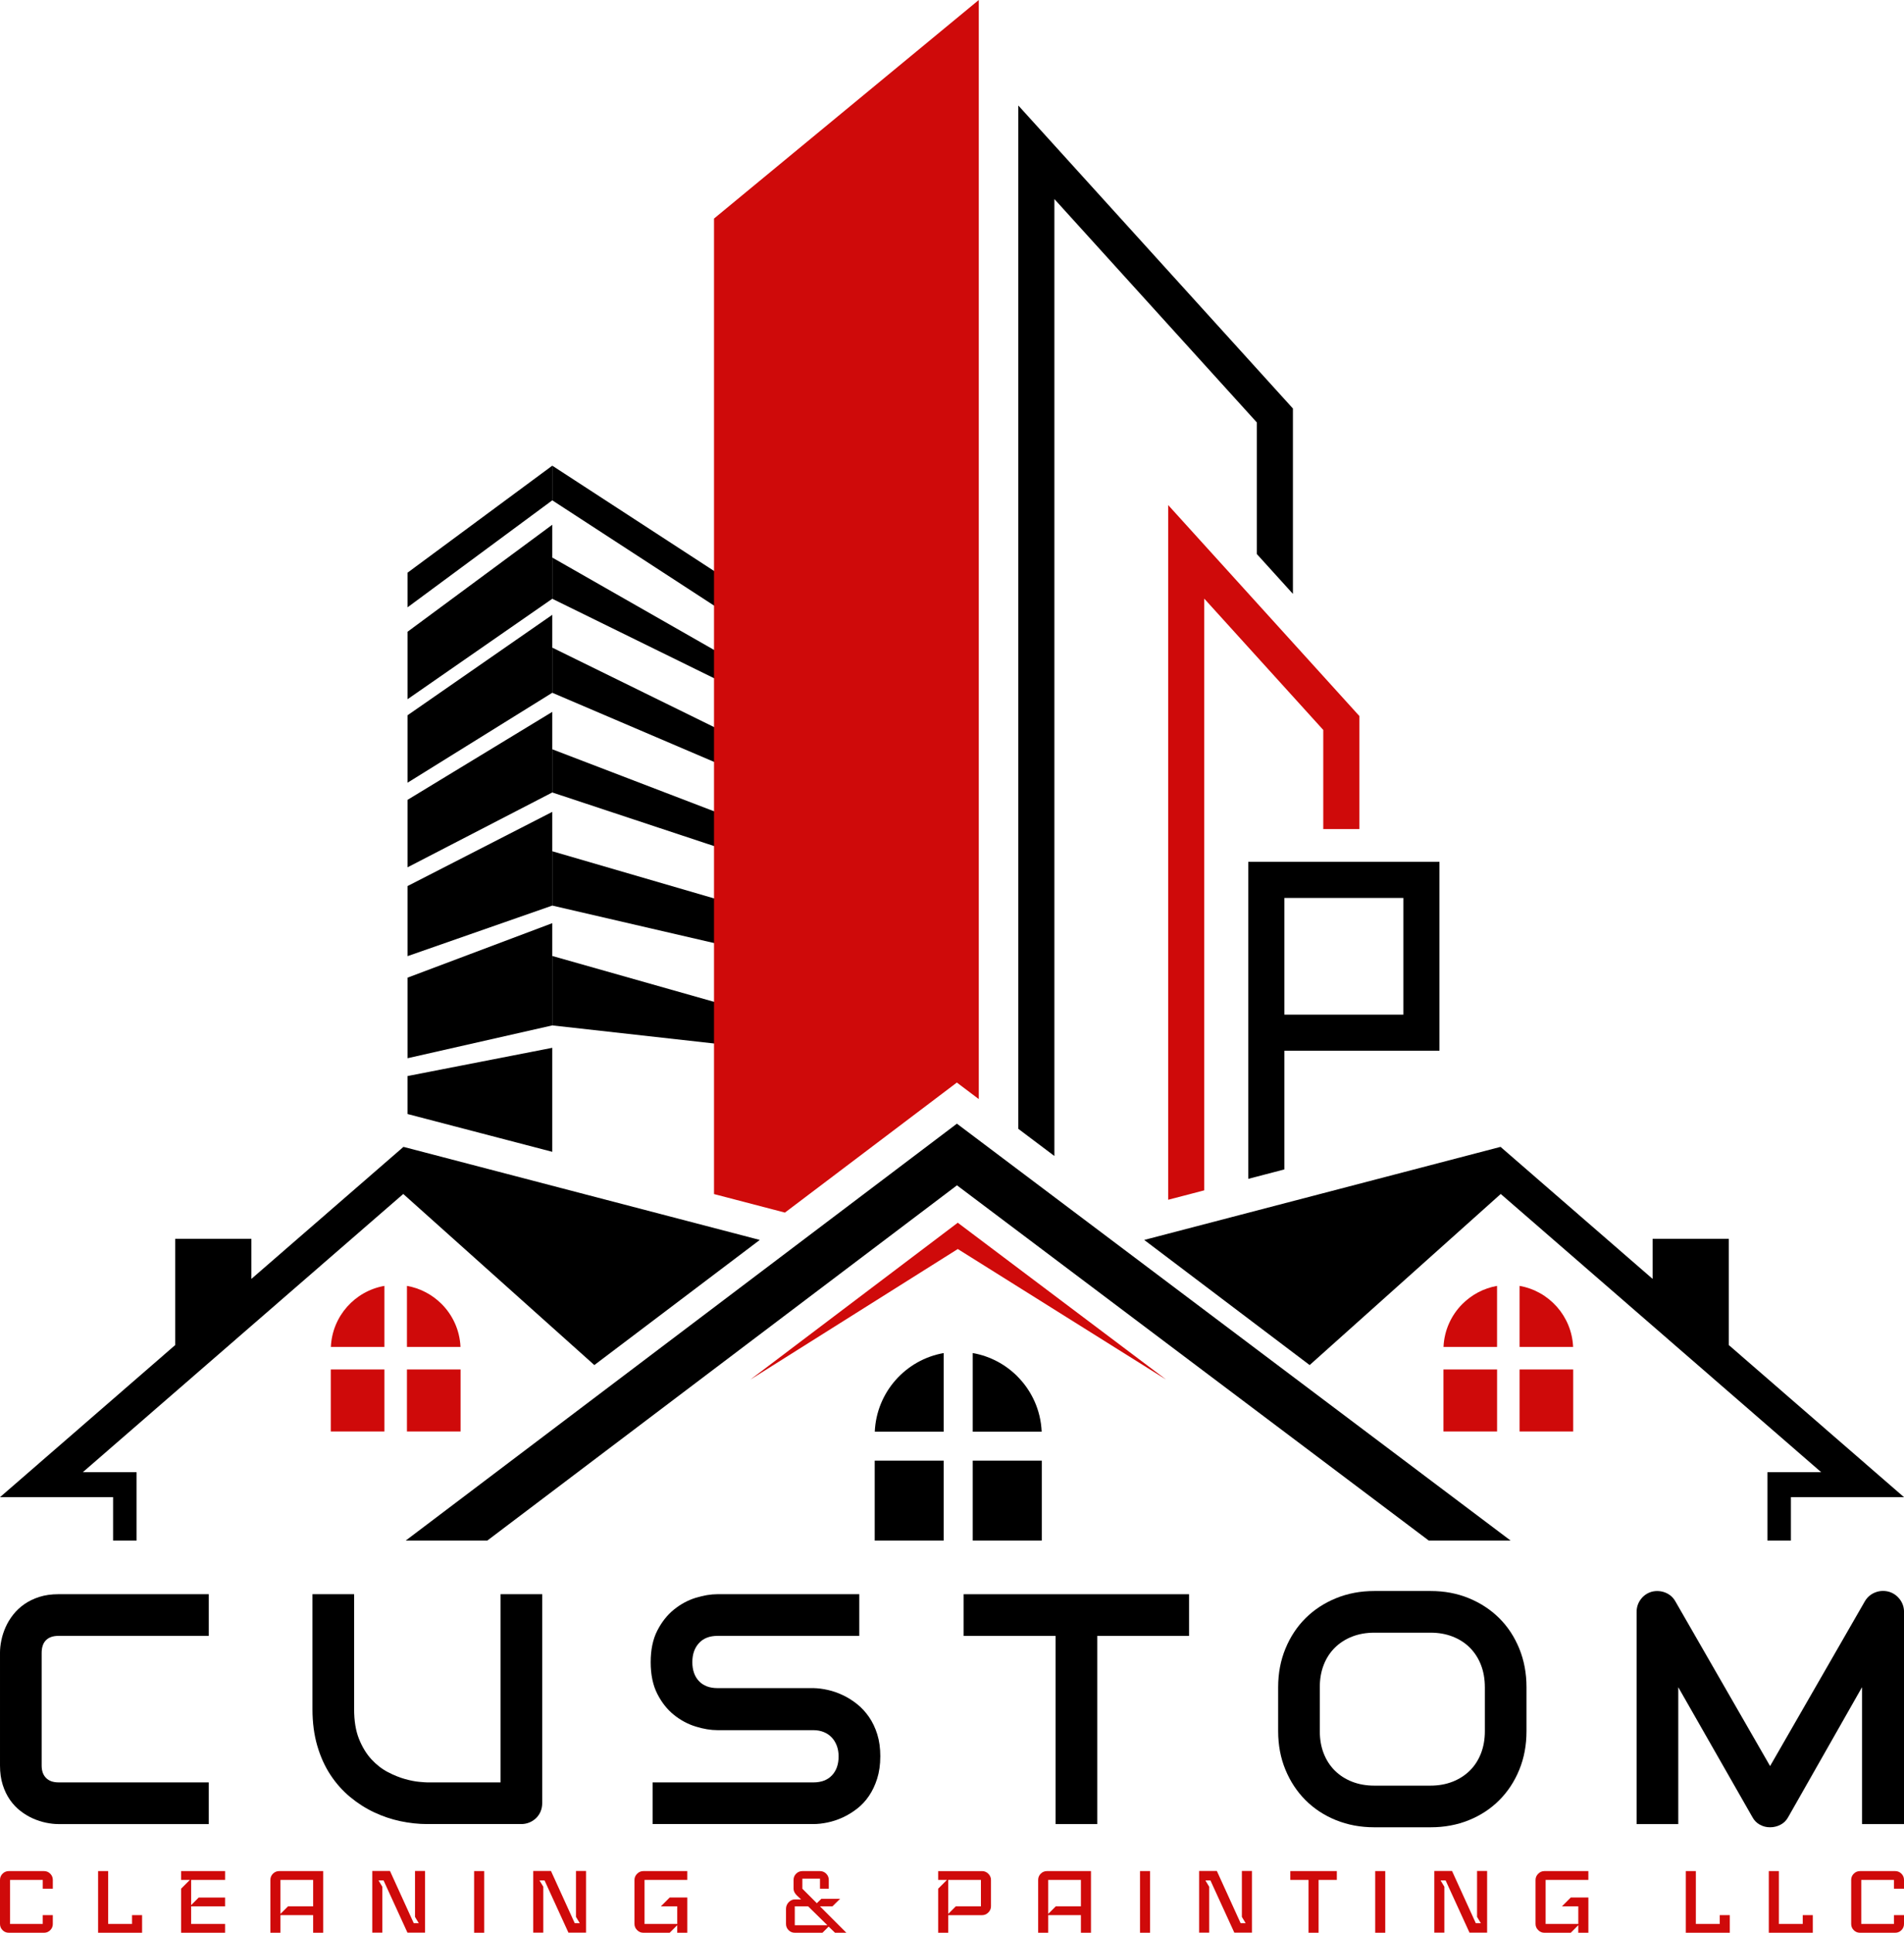 <svg xmlns="http://www.w3.org/2000/svg" id="Alternative_Composition_Black_and_White_Logo" data-name="Alternative Composition Black and White Logo" viewBox="0 0 1143.71 1160.49"><defs><style>      .cls-1 {        fill: #000;      }      .cls-1, .cls-2 {        stroke-width: 0px;      }      .cls-2 {        fill: #cf0a0a;      }    </style></defs><g><g><polygon class="cls-1" points="907.4 925 858.24 925 574.84 711.71 292.73 925 243.72 925 574.8 674.69 907.4 925"></polygon><polygon class="cls-2" points="575.34 749.96 450.73 828.36 575.32 734.17 700.47 828.35 575.34 749.96"></polygon><g><polygon class="cls-1" points="456.39 744.5 357.01 819.63 242.23 716.9 49.76 883.94 82.03 883.94 82.03 925 67.94 925 67.94 898.95 0 898.95 17.3 883.94 105.26 807.6 105.26 743.8 151.01 743.8 151.01 767.89 242.35 688.62 456.39 744.5"></polygon><g><path class="cls-2" d="M198.75,808.74h32.15v-36.65c-17.74,3.11-31.35,18.22-32.15,36.65Z"></path><path class="cls-2" d="M265.23,782.92c-5.54-5.54-12.74-9.42-20.78-10.83v36.65h32.16c-.44-10.07-4.7-19.15-11.37-25.82Z"></path><rect class="cls-2" x="198.71" y="822.27" width="32.19" height="37.23"></rect><rect class="cls-2" x="244.45" y="822.27" width="32.2" height="37.23"></rect></g></g><g><polygon class="cls-1" points="687.32 744.5 786.69 819.63 901.48 716.9 1093.95 883.94 1061.68 883.94 1061.68 925 1075.77 925 1075.77 898.95 1143.71 898.95 1126.41 883.94 1038.45 807.6 1038.45 743.8 992.7 743.8 992.7 767.89 901.36 688.62 687.32 744.5"></polygon><g><path class="cls-2" d="M944.95,808.74h-32.15v-36.65c17.74,3.11,31.35,18.22,32.15,36.65Z"></path><path class="cls-2" d="M878.48,782.92c5.54-5.54,12.74-9.42,20.78-10.83v36.65h-32.16c.44-10.07,4.7-19.15,11.37-25.82Z"></path><rect class="cls-2" x="912.8" y="822.27" width="32.19" height="37.23"></rect><rect class="cls-2" x="867.07" y="822.27" width="32.2" height="37.23"></rect></g></g><g><path class="cls-1" d="M525.47,859.62h41.41v-47.2c-22.85,4-40.37,23.46-41.41,47.2Z"></path><path class="cls-1" d="M611.08,826.36c-7.13-7.13-16.4-12.13-26.77-13.94v47.2h41.41c-.56-12.97-6.05-24.66-14.65-33.25Z"></path><rect class="cls-1" x="525.42" y="877.04" width="41.46" height="47.95"></rect><rect class="cls-1" x="584.31" y="877.04" width="41.47" height="47.95"></rect></g></g><g><polygon class="cls-1" points="776.64 245.28 776.64 356.58 754.97 332.67 754.97 253.65 633.36 119.52 633.36 694.1 611.69 677.79 611.69 63.34 776.64 245.28"></polygon><polygon class="cls-2" points="816.55 429.92 816.55 497.79 794.87 497.79 794.87 438.29 723.38 359.44 723.38 714.72 701.71 720.38 701.71 303.26 816.55 429.92"></polygon><path class="cls-1" d="M749.82,517.49v190.33l21.68-5.66v-71.25h93.16v-113.42h-114.84ZM842.98,609.23h-71.48v-70.07h71.48v70.07Z"></path></g><g><polygon class="cls-1" points="331.75 279.61 331.75 300.41 244.83 364.64 244.83 343.84 331.75 279.61"></polygon><polygon class="cls-1" points="331.75 279.61 331.75 300.41 430.49 364.64 430.49 343.84 331.75 279.61"></polygon><polygon class="cls-1" points="331.75 315.07 331.75 359.52 244.83 419.82 244.83 379.31 331.75 315.07"></polygon><polygon class="cls-1" points="331.75 334.78 331.75 359.52 430.49 407.99 430.49 391.13 331.75 334.78"></polygon><polygon class="cls-1" points="331.75 369.15 331.75 415.96 244.83 469.95 244.83 429.45 331.75 369.15"></polygon><polygon class="cls-1" points="331.75 388.86 331.75 415.96 430.49 458.13 430.49 437.33 331.75 388.86"></polygon><polygon class="cls-1" points="331.75 427.43 331.75 475.82 244.83 520.75 244.83 480.24 331.75 427.43"></polygon><polygon class="cls-1" points="331.75 449.9 331.75 475.82 430.49 508.53 430.49 487.73 331.75 449.9"></polygon><polygon class="cls-1" points="331.75 487.47 331.75 543.74 244.83 574.09 244.83 532.01 331.75 487.47"></polygon><polygon class="cls-1" points="331.75 511.12 331.75 543.74 430.49 566.6 430.49 539.89 331.75 511.12"></polygon><polygon class="cls-1" points="331.75 554.3 331.75 615.69 244.83 635.39 244.83 587.01 331.75 554.3"></polygon><polygon class="cls-1" points="331.75 629.14 331.75 691.59 244.82 668.9 244.82 646.09 331.75 629.14"></polygon><polygon class="cls-1" points="331.75 574 331.75 615.69 430.49 626.72 430.49 601.98 331.75 574"></polygon></g><polygon class="cls-2" points="587.94 0 587.94 659.92 574.77 650 471.5 728.08 428.9 716.96 428.9 131.23 587.94 0"></polygon></g><g><path class="cls-1" d="M125.41,1095.24H35.13c-2.31,0-4.8-.27-7.46-.82-2.66-.54-5.29-1.4-7.89-2.55s-5.09-2.65-7.46-4.48c-2.37-1.83-4.48-4.04-6.3-6.64s-3.29-5.61-4.38-9.05c-1.09-3.43-1.64-7.3-1.64-11.6v-67.76c0-2.31.27-4.8.82-7.46.54-2.66,1.4-5.29,2.55-7.89s2.66-5.08,4.52-7.46c1.86-2.37,4.09-4.48,6.69-6.3s5.6-3.29,9-4.38c3.4-1.09,7.25-1.64,11.55-1.64h90.28v25.02H35.13c-3.27,0-5.77.87-7.51,2.6s-2.6,4.3-2.6,7.7v67.56c0,3.21.88,5.69,2.65,7.46,1.76,1.77,4.25,2.65,7.46,2.65h90.28v25.02Z"></path><path class="cls-1" d="M325.7,1082.63c0,1.8-.32,3.46-.96,5-.64,1.54-1.54,2.87-2.69,3.99-1.15,1.12-2.5,2.01-4.04,2.65-1.54.64-3.18.96-4.91.96h-56.4c-5.33,0-10.72-.58-16.17-1.73-5.45-1.15-10.73-2.94-15.83-5.34s-9.9-5.47-14.39-9.19c-4.49-3.72-8.42-8.13-11.79-13.23s-6.02-10.94-7.94-17.52c-1.92-6.58-2.89-13.91-2.89-21.99v-69.01h25.02v69.01c0,7.06.98,13.03,2.94,17.9,1.96,4.88,4.44,8.95,7.46,12.22,3.02,3.27,6.32,5.84,9.91,7.7,3.59,1.86,7.01,3.24,10.25,4.14,3.24.9,6.09,1.46,8.57,1.68,2.47.23,4.09.34,4.86.34h43.98v-112.99h25.02v125.41Z"></path><path class="cls-1" d="M528.78,1054.62c0,4.94-.63,9.38-1.88,13.33s-2.9,7.43-4.96,10.44c-2.05,3.02-4.46,5.58-7.22,7.7-2.76,2.12-5.62,3.85-8.57,5.2-2.95,1.35-5.95,2.34-9,2.98-3.05.64-5.92.96-8.61.96h-96.53v-25.02h96.53c4.81,0,8.55-1.41,11.21-4.23,2.66-2.82,3.99-6.61,3.99-11.36,0-2.31-.35-4.43-1.06-6.35-.71-1.92-1.72-3.59-3.03-5-1.32-1.41-2.92-2.5-4.81-3.27-1.89-.77-3.99-1.15-6.3-1.15h-57.55c-4.04,0-8.41-.72-13.09-2.17-4.68-1.44-9.03-3.77-13.04-6.98-4.01-3.21-7.35-7.41-10.01-12.61-2.66-5.2-3.99-11.55-3.99-19.06s1.33-13.84,3.99-19.01c2.66-5.16,6-9.37,10.01-12.61,4.01-3.24,8.36-5.58,13.04-7.03,4.68-1.44,9.05-2.17,13.09-2.17h85.18v25.02h-85.18c-4.75,0-8.45,1.44-11.12,4.33-2.66,2.89-3.99,6.71-3.99,11.45s1.33,8.61,3.99,11.4c2.66,2.79,6.37,4.19,11.12,4.19h57.75c2.69.06,5.55.43,8.57,1.11,3.02.67,6.02,1.72,9,3.13,2.98,1.41,5.82,3.19,8.52,5.34,2.69,2.15,5.08,4.73,7.17,7.75,2.08,3.02,3.74,6.48,4.96,10.39,1.22,3.91,1.83,8.34,1.83,13.28Z"></path><path class="cls-1" d="M714.25,982.25h-55.15v112.99h-25.02v-112.99h-55.24v-25.02h135.42v25.02Z"></path><path class="cls-1" d="M916.95,1039.42c0,8.41-1.44,16.14-4.33,23.19-2.89,7.06-6.9,13.15-12.03,18.29s-11.21,9.13-18.24,11.98-14.68,4.28-22.95,4.28h-33.88c-8.28,0-15.94-1.43-23-4.28-7.06-2.85-13.15-6.85-18.29-11.98-5.13-5.13-9.16-11.23-12.08-18.29-2.92-7.06-4.38-14.79-4.38-23.19v-26.37c0-8.34,1.46-16.06,4.38-23.15,2.92-7.09,6.94-13.19,12.08-18.29,5.13-5.1,11.23-9.1,18.29-11.98,7.06-2.89,14.73-4.33,23-4.33h33.88c8.28,0,15.93,1.44,22.95,4.33s13.1,6.88,18.24,11.98c5.13,5.1,9.14,11.2,12.03,18.29,2.89,7.09,4.33,14.81,4.33,23.15v26.37ZM891.93,1013.05c0-4.94-.79-9.42-2.36-13.43-1.57-4.01-3.79-7.44-6.64-10.3-2.86-2.85-6.29-5.07-10.3-6.64-4.01-1.57-8.42-2.36-13.23-2.36h-33.88c-4.88,0-9.32.79-13.33,2.36-4.01,1.57-7.46,3.79-10.35,6.64-2.89,2.86-5.12,6.29-6.69,10.3-1.57,4.01-2.36,8.49-2.36,13.43v26.37c0,4.94.79,9.42,2.36,13.43,1.57,4.01,3.8,7.44,6.69,10.3,2.89,2.86,6.34,5.07,10.35,6.64,4.01,1.57,8.45,2.36,13.33,2.36h33.69c4.88,0,9.32-.79,13.33-2.36,4.01-1.57,7.46-3.79,10.35-6.64,2.89-2.85,5.12-6.29,6.69-10.3,1.57-4.01,2.36-8.48,2.36-13.43v-26.37Z"></path><path class="cls-1" d="M1143.71,1095.24h-25.22v-82.19l-44.37,78.05c-1.09,1.99-2.62,3.5-4.57,4.52-1.96,1.03-4.06,1.54-6.3,1.54s-4.22-.51-6.11-1.54c-1.89-1.03-3.38-2.53-4.47-4.52l-44.56-78.05v82.19h-25.02v-127.33c0-2.89.85-5.45,2.55-7.7,1.7-2.25,3.93-3.75,6.69-4.52,1.35-.32,2.69-.43,4.04-.34s2.65.38,3.9.87,2.39,1.15,3.42,2.02c1.03.87,1.89,1.91,2.6,3.13l56.98,99.04,56.98-99.04c1.48-2.44,3.51-4.17,6.11-5.2,2.6-1.03,5.31-1.19,8.13-.48,2.69.77,4.91,2.28,6.64,4.52,1.73,2.25,2.6,4.81,2.6,7.7v127.33Z"></path></g><g><path class="cls-2" d="M31.73,1155.2c0,1.46-.52,2.71-1.55,3.74-1.03,1.03-2.28,1.55-3.74,1.55H5.29c-1.46,0-2.71-.52-3.74-1.55-1.03-1.03-1.55-2.28-1.55-3.74v-26.44c0-1.46.52-2.71,1.55-3.74,1.03-1.03,2.28-1.55,3.74-1.55h21.15c1.46,0,2.71.52,3.74,1.55,1.03,1.03,1.55,2.28,1.55,3.74v5.29h-6.04v-5.29H6.04v26.44h19.64v-5.29h6.04v5.29Z"></path><path class="cls-2" d="M85.36,1160.49h-26.44v-37.02h6.04v31.73h14.35v-5.29h6.04v10.58Z"></path><path class="cls-2" d="M135.22,1160.49h-26.44v-26.44l5.29-5.29h-5.29v-5.29h26.44v5.29h-20.4v15.11l4.53-4.53h15.86v5.29h-20.4v10.58h20.4v5.29Z"></path><path class="cls-2" d="M194.14,1160.49h-6.04v-10.58h-19.64v10.58h-6.04v-31.73c0-1.46.52-2.71,1.55-3.74,1.03-1.03,2.28-1.55,3.74-1.55h26.44v37.02ZM188.1,1144.63v-15.86h-19.64v20.4l4.53-4.53h15.11Z"></path><path class="cls-2" d="M255.33,1160.42h-10.58l-14.35-31.35h-3.02l2.27,3.78v27.57h-6.04v-37.02h10.65l14.28,31.35h3.02l-2.27-3.78v-27.57h6.04v37.02Z"></path><path class="cls-2" d="M290.84,1160.49h-6.04v-37.02h6.04v37.02Z"></path><path class="cls-2" d="M352.03,1160.42h-10.58l-14.35-31.35h-3.02l2.27,3.78v27.57h-6.04v-37.02h10.65l14.28,31.35h3.02l-2.27-3.78v-27.57h6.04v37.02Z"></path><path class="cls-2" d="M412.84,1160.49h-6.04v-4.53l-4.53,4.53h-15.86c-1.41,0-2.64-.53-3.7-1.59-1.06-1.06-1.59-2.29-1.59-3.7v-26.44c0-1.41.53-2.64,1.59-3.7,1.06-1.06,2.29-1.59,3.7-1.59h26.44v5.29h-25.68v26.44h19.64v-10.58h-9.82l5.29-5.29h10.58v21.15Z"></path><path class="cls-2" d="M508.4,1160.49h-6.8l-3.85-3.7-3.7,3.7h-16.62c-1.46,0-2.71-.52-3.74-1.55-1.03-1.03-1.55-2.28-1.55-3.74v-9.07c0-.76.14-1.47.42-2.15.28-.68.67-1.28,1.17-1.81.5-.53,1.07-.94,1.7-1.25.63-.3,1.3-.45,2-.45h3.78l-2.64-2.49c-1.26-1.26-1.89-2.57-1.89-3.93v-5.29c0-1.46.52-2.71,1.55-3.74s2.28-1.55,3.74-1.55h10.58c1.46,0,2.71.52,3.74,1.55,1.03,1.03,1.55,2.28,1.55,3.74v5.29h-5.29v-6.04h-10.58v6.04l8.69,8.69,2.72-2.64h11.26l-4.61,4.53h-7.48l15.86,15.86ZM496.99,1155.96l-11.56-11.33h-8.01v11.33h19.57Z"></path><path class="cls-2" d="M595.27,1144.63c0,1.41-.53,2.64-1.59,3.7-1.06,1.06-2.29,1.59-3.7,1.59h-20.4v10.58h-6.04v-26.44l5.29-5.29h-5.29v-5.29h26.44c1.41,0,2.64.53,3.7,1.59,1.06,1.06,1.59,2.29,1.59,3.7v15.86ZM589.23,1144.63v-15.86h-19.64v20.4l4.53-4.53h15.11Z"></path><path class="cls-2" d="M655.33,1160.49h-6.04v-10.58h-19.64v10.58h-6.04v-31.73c0-1.46.52-2.71,1.55-3.74s2.28-1.55,3.74-1.55h26.44v37.02ZM649.29,1144.63v-15.86h-19.64v20.4l4.53-4.53h15.11Z"></path><path class="cls-2" d="M690.83,1160.49h-6.04v-37.02h6.04v37.02Z"></path><path class="cls-2" d="M752.02,1160.42h-10.58l-14.35-31.35h-3.02l2.27,3.78v27.57h-6.04v-37.02h10.65l14.28,31.35h3.02l-2.27-3.78v-27.57h6.04v37.02Z"></path><path class="cls-2" d="M803.01,1128.76h-10.95v31.73h-6.04v-31.73h-10.95v-5.29h27.95v5.29Z"></path><path class="cls-2" d="M832.1,1160.49h-6.04v-37.02h6.04v37.02Z"></path><path class="cls-2" d="M893.29,1160.42h-10.58l-14.35-31.35h-3.02l2.27,3.78v27.57h-6.04v-37.02h10.65l14.28,31.35h3.02l-2.27-3.78v-27.57h6.04v37.02Z"></path><path class="cls-2" d="M954.1,1160.49h-6.04v-4.53l-4.53,4.53h-15.86c-1.41,0-2.64-.53-3.7-1.59-1.06-1.06-1.59-2.29-1.59-3.7v-26.44c0-1.41.53-2.64,1.59-3.7,1.06-1.06,2.29-1.59,3.7-1.59h26.44v5.29h-25.68v26.44h19.64v-10.58h-9.82l5.29-5.29h10.58v21.15Z"></path><path class="cls-2" d="M1039.08,1160.49h-26.44v-37.02h6.04v31.73h14.35v-5.29h6.04v10.58Z"></path><path class="cls-2" d="M1088.94,1160.49h-26.44v-37.02h6.04v31.73h14.35v-5.29h6.04v10.58Z"></path><path class="cls-2" d="M1143.71,1155.2c0,1.46-.52,2.71-1.55,3.74-1.03,1.03-2.28,1.55-3.74,1.55h-21.15c-1.46,0-2.71-.52-3.74-1.55-1.03-1.03-1.55-2.28-1.55-3.74v-26.44c0-1.46.52-2.71,1.55-3.74,1.03-1.03,2.28-1.55,3.74-1.55h21.15c1.46,0,2.71.52,3.74,1.55,1.03,1.03,1.55,2.28,1.55,3.74v5.29h-6.04v-5.29h-19.64v26.44h19.64v-5.29h6.04v5.29Z"></path></g></svg>